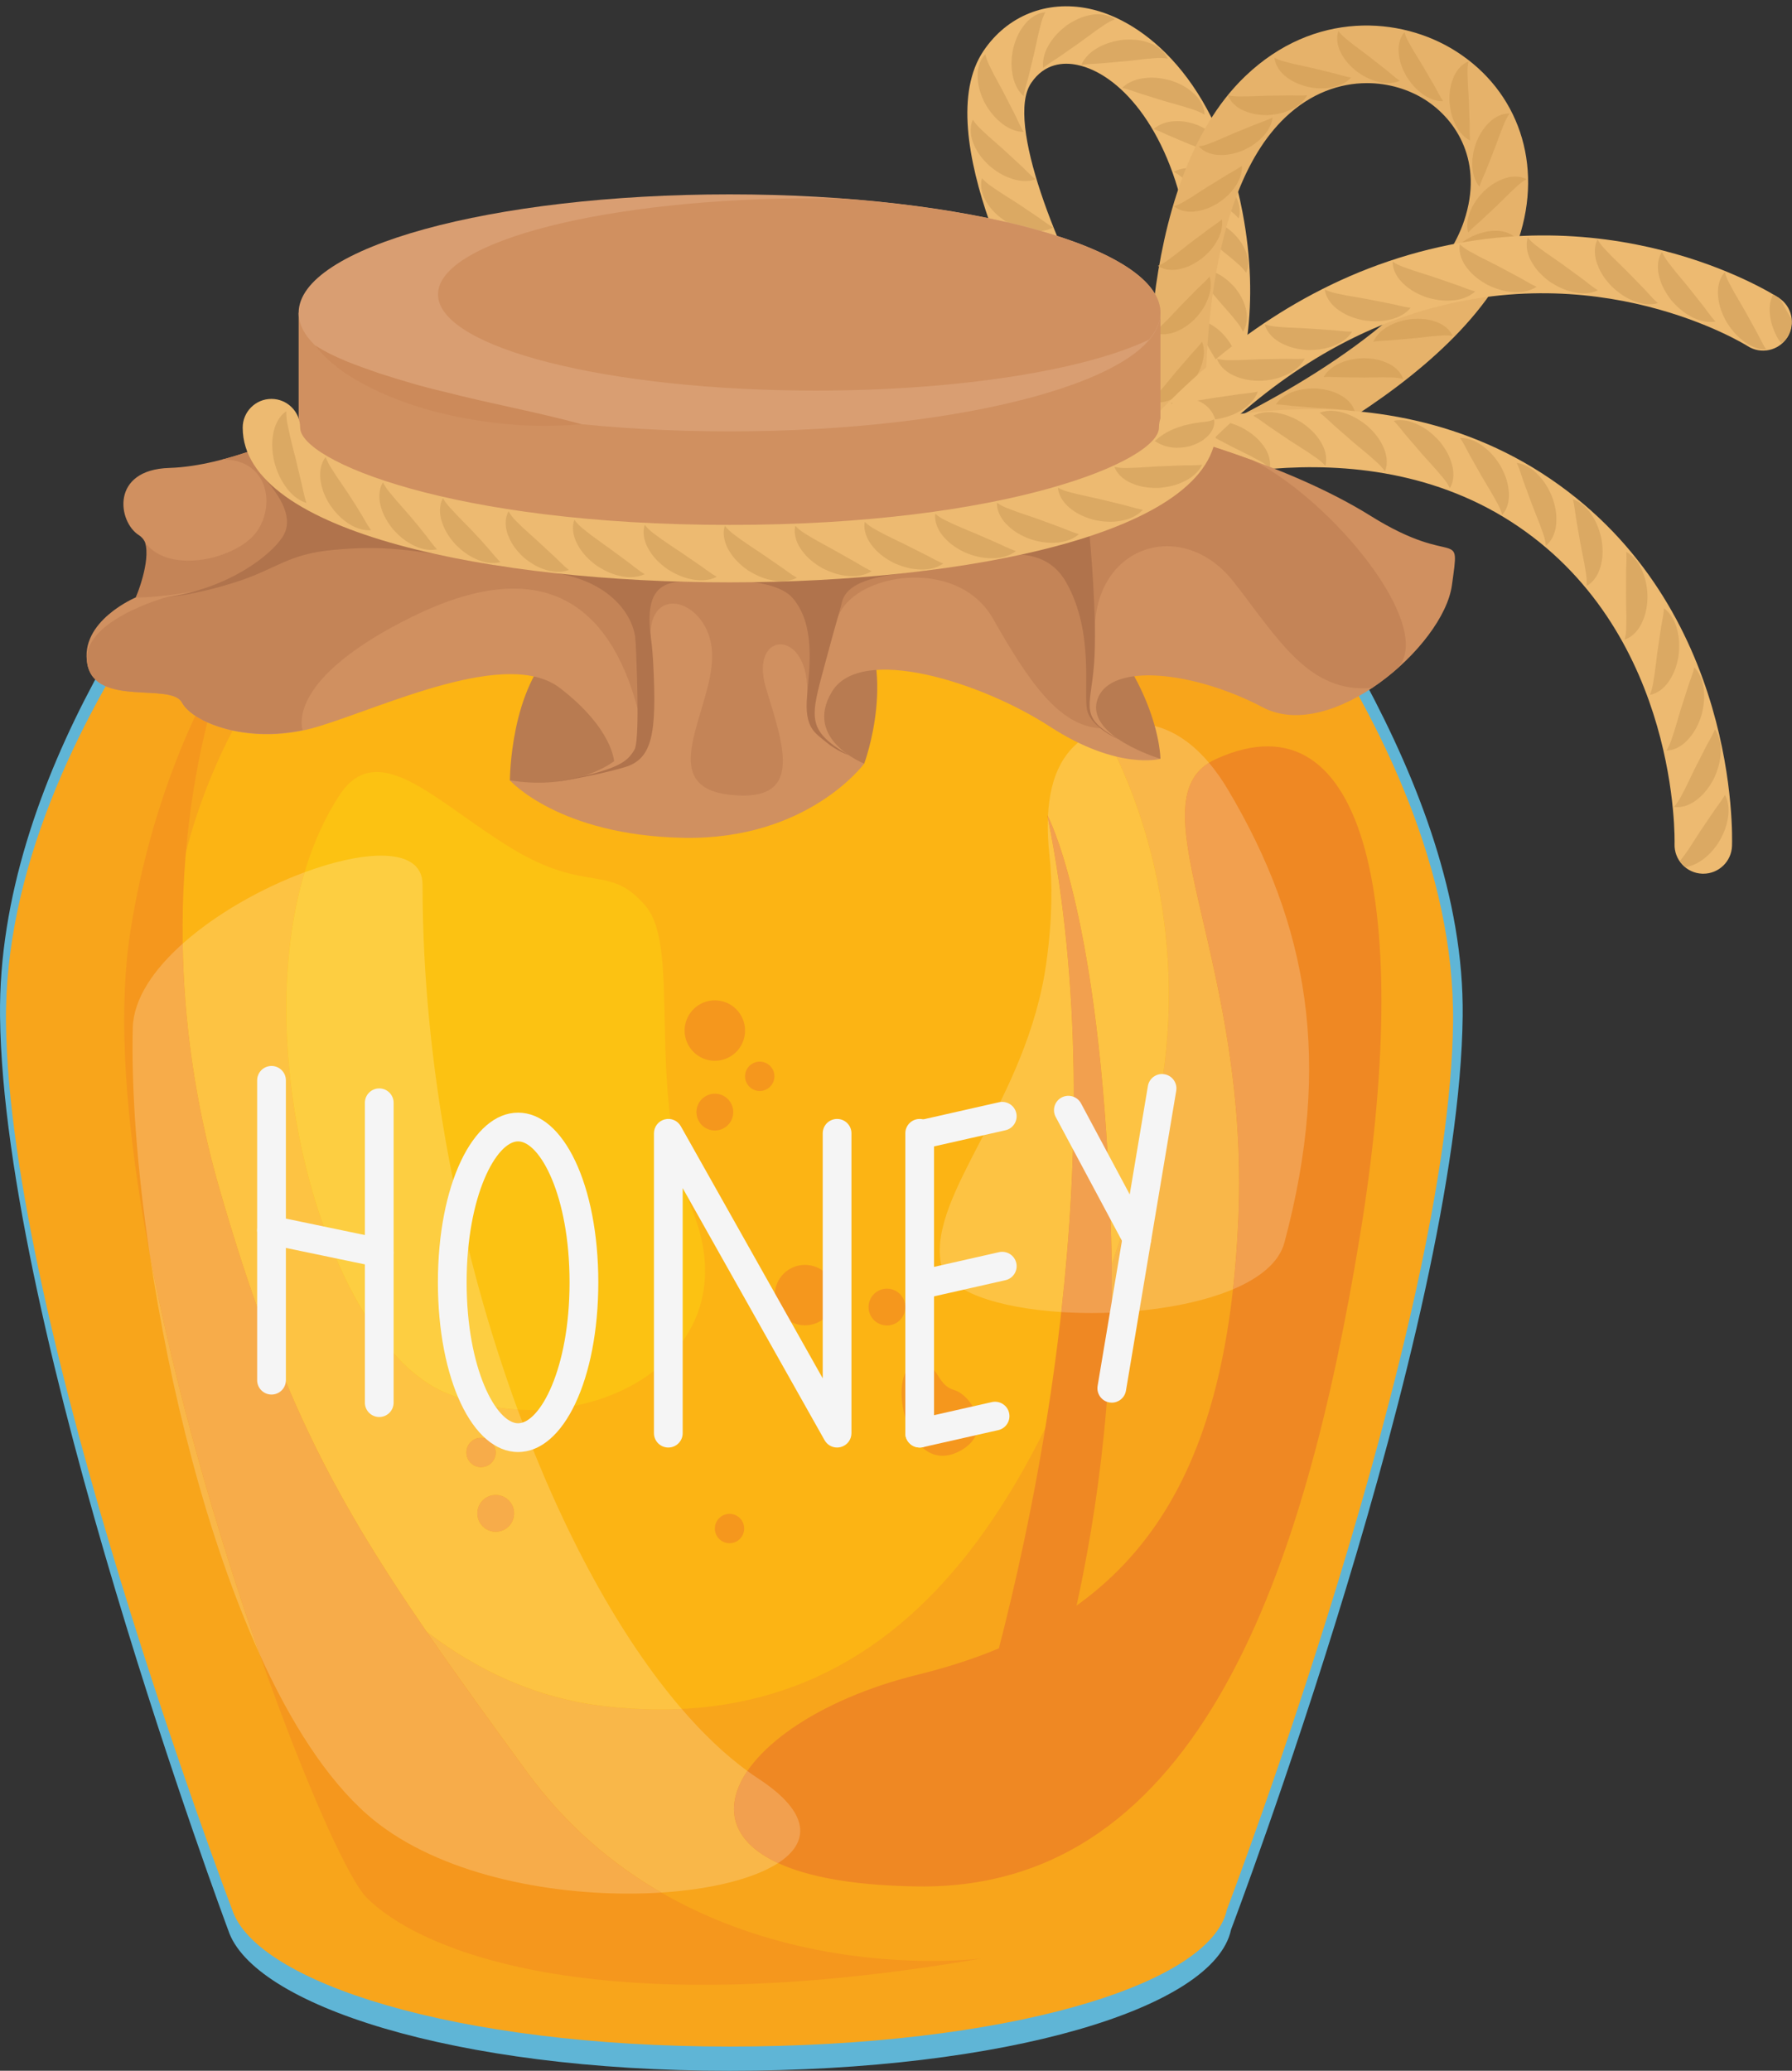 <?xml version="1.0" encoding="UTF-8"?><svg xmlns="http://www.w3.org/2000/svg" xmlns:xlink="http://www.w3.org/1999/xlink" height="495.0" preserveAspectRatio="xMidYMid meet" version="1.0" viewBox="0.0 -1.5 428.4 495.0" width="428.4" zoomAndPan="magnify"><rect x="0.0" y="-1.5" width="428.4" height="495.0" fill="#333333" stroke="none"/><defs><clipPath id="a"><path d="M 252 54 L 428.359 54 L 428.359 139 L 252 139 Z M 252 54"/></clipPath><clipPath id="b"><path d="M 423 68 L 428.359 68 L 428.359 81 L 423 81 Z M 423 68"/></clipPath><clipPath id="c"><path d="M 0 96 L 350 96 L 350 493.512 L 0 493.512 Z M 0 96"/></clipPath><clipPath id="d"><path d="M 263 171 L 297 171 L 297 313 L 263 313 Z M 263 171"/></clipPath><clipPath id="e"><path d="M 265.691 312.277 C 265.773 308.523 265.801 304.707 265.762 300.828 C 268.676 292.242 271.348 283.562 273.848 274.965 C 285.531 234.84 277.25 197.965 263.598 172.777 C 266.266 171.863 268.801 171.438 271.203 171.438 C 278.27 171.438 284.191 175.121 289.023 180.836 C 271.93 191.559 298.699 229.039 296.043 289.773 C 295.785 295.672 295.359 301.312 294.762 306.699 C 286.887 310.023 276.27 311.859 265.691 312.277"/></clipPath></defs><g><g><path d="M 280.715 117.426 L 271.418 107.312 L 276.066 112.367 L 271.383 107.348 C 272.168 106.602 290.551 88.711 283.555 51.832 C 279.129 28.508 267.293 16.031 257.527 14.016 C 254.301 13.348 249.742 13.559 246.508 18.344 C 240.242 27.605 253.164 59.254 263.871 77.727 L 251.988 84.617 C 246.832 75.727 221.777 30.387 235.129 10.648 C 240.805 2.254 250.211 -1.52 260.305 0.566 C 273.508 3.289 291.051 17.684 297.047 49.27 C 305.535 94.004 281.73 116.492 280.715 117.426" fill="#edba71"/></g><g><path d="M 287.961 25.922 C 286.211 24.836 284.59 24.531 283.035 23.988 L 278.285 22.637 L 273.484 21.145 C 271.84 20.684 270.27 19.961 268.27 19.504 C 269.777 18.008 271.914 17.309 273.867 17.148 C 275.867 16.922 277.836 17.195 279.738 17.695 C 281.613 18.301 283.457 19.148 285.016 20.516 C 286.574 21.781 287.949 23.781 287.961 25.922" fill="#dba963"/></g><g><path d="M 279.152 12.516 C 277.121 12.172 275.504 12.508 273.863 12.594 L 268.953 13.141 L 263.945 13.582 C 262.246 13.777 260.523 13.703 258.496 14.035 C 259.324 12.078 261.039 10.629 262.785 9.734 C 264.551 8.77 266.477 8.277 268.43 8.02 C 270.391 7.867 272.418 7.953 274.379 8.625 C 276.301 9.211 278.328 10.539 279.152 12.516" fill="#dba963"/></g><g><path d="M 266.535 3.125 C 264.602 3.844 263.367 4.938 261.988 5.832 L 258.004 8.75 L 253.883 11.629 C 252.508 12.645 250.973 13.438 249.383 14.738 C 249.125 12.629 249.887 10.516 250.961 8.871 C 252.008 7.152 253.43 5.77 254.996 4.57 C 256.621 3.461 258.422 2.527 260.457 2.133 C 262.414 1.68 264.836 1.824 266.535 3.125" fill="#dba963"/></g><g><path d="M 249.891 1.438 C 248.914 3.258 248.715 4.895 248.273 6.477 L 247.215 11.301 L 246.031 16.188 C 245.672 17.859 245.051 19.469 244.719 21.496 C 243.129 20.086 242.301 17.996 242.016 16.055 C 241.664 14.074 241.812 12.094 242.195 10.16 C 242.68 8.25 243.414 6.359 244.68 4.719 C 245.844 3.086 247.758 1.59 249.891 1.438" fill="#dba963"/></g><g><path d="M 235.559 11.469 C 236.004 13.48 236.922 14.852 237.617 16.344 L 239.965 20.688 L 242.254 25.164 C 243.07 26.664 243.648 28.293 244.719 30.043 C 242.594 30.012 240.605 28.969 239.125 27.684 C 237.566 26.41 236.387 24.812 235.414 23.098 C 234.535 21.336 233.859 19.422 233.746 17.352 C 233.562 15.352 234.035 12.973 235.559 11.469" fill="#dba963"/></g><g><path d="M 232.574 27.105 C 233.688 28.844 235.023 29.812 236.191 30.969 L 239.895 34.234 L 243.59 37.645 C 244.879 38.773 245.98 40.098 247.59 41.371 C 245.586 42.078 243.359 41.785 241.523 41.09 C 239.621 40.438 237.965 39.344 236.461 38.066 C 235.023 36.719 233.73 35.16 232.906 33.258 C 232.047 31.441 231.668 29.047 232.574 27.105" fill="#dba963"/></g><g><path d="M 234.758 41.102 C 236.125 42.645 237.594 43.395 238.926 44.359 L 243.09 47.012 L 247.266 49.809 C 248.715 50.723 250.012 51.863 251.797 52.875 C 249.926 53.879 247.68 53.934 245.758 53.531 C 243.777 53.18 241.973 52.355 240.285 51.332 C 238.664 50.219 237.141 48.879 236.035 47.125 C 234.902 45.465 234.156 43.156 234.758 41.102" fill="#dba963"/></g><g><path d="M 239.398 55.535 C 240.891 56.961 242.418 57.586 243.824 58.434 L 248.195 60.734 L 252.59 63.176 C 254.109 63.965 255.492 64.992 257.359 65.852 C 255.578 67.008 253.344 67.254 251.398 67.012 C 249.395 66.824 247.523 66.152 245.762 65.27 C 244.051 64.297 242.422 63.09 241.176 61.43 C 239.91 59.871 238.973 57.633 239.398 55.535" fill="#dba963"/></g><g><path d="M 292.645 36.742 C 291.203 35.594 289.789 35.199 288.465 34.582 L 284.371 32.98 L 280.25 31.246 C 278.828 30.699 277.512 29.91 275.773 29.344 C 277.305 28.016 279.305 27.496 281.074 27.473 C 282.895 27.387 284.621 27.773 286.27 28.379 C 287.875 29.074 289.426 30.004 290.656 31.406 C 291.898 32.715 292.891 34.707 292.645 36.742" fill="#dba963"/></g><g><path d="M 296.117 50.719 C 294.895 49.254 293.547 48.539 292.332 47.625 L 288.531 45.105 L 284.723 42.449 C 283.398 41.586 282.23 40.5 280.59 39.543 C 282.391 38.582 284.5 38.523 286.285 38.906 C 288.133 39.238 289.797 40.02 291.336 40.992 C 292.816 42.051 294.191 43.32 295.16 44.988 C 296.156 46.566 296.766 48.762 296.117 50.719" fill="#dba963"/></g><g><path d="M 297.906 63.715 C 296.832 62.137 295.559 61.297 294.441 60.266 L 290.902 57.391 L 287.367 54.371 C 286.141 53.383 285.078 52.188 283.543 51.074 C 285.426 50.297 287.531 50.445 289.273 50.996 C 291.078 51.512 292.656 52.449 294.094 53.566 C 295.465 54.766 296.711 56.164 297.512 57.918 C 298.348 59.586 298.738 61.828 297.906 63.715" fill="#dba963"/></g><g><path d="M 297.152 77.781 C 296.359 76.043 295.25 74.996 294.324 73.793 L 291.324 70.355 L 288.355 66.781 C 287.312 65.598 286.473 64.242 285.148 62.883 C 287.137 62.434 289.188 62.941 290.809 63.781 C 292.496 64.594 293.895 65.785 295.121 67.137 C 296.27 68.547 297.258 70.137 297.75 72.004 C 298.289 73.785 298.293 76.066 297.152 77.781" fill="#dba963"/></g><g><path d="M 294.457 91.652 C 293.973 89.805 293.055 88.586 292.344 87.242 L 289.973 83.348 L 287.648 79.324 C 286.82 77.977 286.223 76.5 285.148 74.938 C 287.184 74.832 289.117 75.676 290.574 76.781 C 292.105 77.863 293.277 79.281 294.258 80.816 C 295.148 82.398 295.855 84.137 296.023 86.059 C 296.254 87.906 295.871 90.152 294.457 91.652" fill="#dba963"/></g><g><path d="M 288.102 104.941 C 288.086 103.031 287.492 101.625 287.137 100.148 L 285.793 95.789 L 284.531 91.32 C 284.059 89.812 283.844 88.23 283.184 86.453 C 285.18 86.852 286.852 88.145 287.988 89.57 C 289.207 91 289.996 92.66 290.57 94.391 C 291.047 96.145 291.301 98 290.992 99.902 C 290.762 101.754 289.84 103.836 288.102 104.941" fill="#dba963"/></g><g><path d="M 326.789 18.371 C 320.328 18.371 313.359 20.734 307.203 26.617 C 287.562 45.375 287.867 89.586 288.359 101.816 C 308.105 92.73 342.797 72.934 350.027 51.242 C 354.688 37.258 348.242 27.137 340.656 22.324 C 336.809 19.883 331.961 18.371 326.789 18.371 M 285.711 117.91 L 280.836 105.602 L 274.832 106.074 C 274.633 103.512 270.203 42.961 297.719 16.688 C 314.164 0.973 334.828 2.371 348.012 10.723 C 363.059 20.262 368.965 37.871 363.059 55.59 C 351.023 91.688 288.371 116.859 285.711 117.91" fill="#e6b26a"/></g><g><path d="M 274.84 94.336 C 276.383 93.262 277.227 92.016 278.242 90.91 L 281.105 87.43 L 284.098 83.953 C 285.086 82.746 286.258 81.695 287.371 80.188 C 288.062 81.977 287.855 84.008 287.273 85.695 C 286.73 87.445 285.781 88.992 284.668 90.402 C 283.484 91.754 282.105 92.984 280.398 93.805 C 278.777 94.652 276.617 95.086 274.84 94.336" fill="#d9a55d"/></g><g><path d="M 275.707 77.867 C 277.32 76.898 278.246 75.715 279.34 74.684 L 282.43 71.406 L 285.652 68.141 C 286.719 67 287.961 66.031 289.172 64.605 C 289.738 66.438 289.398 68.449 288.703 70.094 C 288.043 71.805 286.992 73.277 285.781 74.613 C 284.508 75.879 283.051 77.016 281.293 77.715 C 279.621 78.449 277.434 78.738 275.707 77.867" fill="#d9a55d"/></g><g><path d="M 276.824 62.055 C 278.562 61.34 279.656 60.301 280.887 59.441 L 284.43 56.66 L 288.102 53.906 C 289.32 52.934 290.691 52.16 292.105 50.93 C 292.395 52.824 291.758 54.766 290.824 56.289 C 289.922 57.879 288.664 59.184 287.273 60.324 C 285.824 61.391 284.215 62.301 282.375 62.73 C 280.609 63.211 278.402 63.172 276.824 62.055" fill="#d9a55d"/></g><g><path d="M 280.641 47.801 C 282.438 47.246 283.621 46.316 284.93 45.574 L 288.715 43.133 L 292.621 40.73 C 293.93 39.879 295.367 39.234 296.887 38.137 C 296.996 40.055 296.184 41.926 295.117 43.355 C 294.066 44.855 292.695 46.039 291.203 47.047 C 289.664 47.973 287.977 48.727 286.102 48.984 C 284.301 49.301 282.109 49.055 280.641 47.801" fill="#d9a55d"/></g><g><path d="M 286.602 33.488 C 288.465 33.234 289.785 32.512 291.191 31.992 L 295.324 30.199 L 299.574 28.469 C 301.004 27.844 302.527 27.441 304.203 26.609 C 304.004 28.516 302.895 30.23 301.605 31.469 C 300.324 32.777 298.777 33.723 297.145 34.469 C 295.473 35.133 293.684 35.602 291.797 35.551 C 289.965 35.566 287.844 34.969 286.602 33.488" fill="#d9a55d"/></g><g><path d="M 293.566 21.262 C 295.398 21.703 296.891 21.512 298.391 21.543 L 302.891 21.383 L 307.48 21.32 C 309.039 21.258 310.602 21.441 312.469 21.273 C 311.586 22.98 309.93 24.172 308.277 24.852 C 306.605 25.605 304.82 25.918 303.027 26.02 C 301.23 26.023 299.395 25.809 297.652 25.074 C 295.941 24.422 294.188 23.094 293.566 21.262" fill="#d9a55d"/></g><g><path d="M 304.691 12.305 C 306.352 13.191 307.844 13.379 309.289 13.785 L 313.688 14.754 L 318.148 15.84 C 319.672 16.168 321.141 16.734 322.988 17.043 C 321.707 18.473 319.805 19.211 318.035 19.461 C 316.23 19.77 314.426 19.629 312.66 19.277 C 310.922 18.832 309.195 18.164 307.691 17.02 C 306.199 15.961 304.832 14.23 304.691 12.305" fill="#d9a55d"/></g><g><path d="M 319.965 5.926 C 321.105 7.418 322.387 8.207 323.535 9.176 L 327.137 11.879 L 330.742 14.715 C 331.996 15.648 333.098 16.773 334.652 17.816 C 332.895 18.586 330.855 18.473 329.145 17.965 C 327.371 17.5 325.785 16.621 324.328 15.57 C 322.926 14.445 321.633 13.121 320.742 11.457 C 319.82 9.875 319.293 7.734 319.965 5.926" fill="#d9a55d"/></g><g><path d="M 335.758 6.219 C 336.266 8.027 337.168 9.234 337.875 10.559 L 340.223 14.402 L 342.527 18.367 C 343.348 19.695 343.953 21.148 345.012 22.695 C 343.094 22.762 341.242 21.898 339.84 20.797 C 338.363 19.711 337.219 18.309 336.25 16.793 C 335.363 15.23 334.648 13.523 334.438 11.645 C 334.164 9.836 334.465 7.652 335.758 6.219" fill="#d9a55d"/></g><g><path d="M 351.07 13.188 C 350.664 15.023 350.891 16.512 350.887 18.016 L 351.145 22.512 L 351.301 27.098 C 351.395 28.652 351.242 30.223 351.449 32.086 C 349.727 31.234 348.5 29.602 347.785 27.969 C 346.996 26.312 346.648 24.535 346.512 22.742 C 346.465 20.945 346.645 19.105 347.344 17.348 C 347.961 15.629 349.254 13.844 351.07 13.188" fill="#d9a55d"/></g><g><path d="M 360.891 25.656 C 359.785 27.18 359.395 28.633 358.797 30.012 L 357.23 34.234 L 355.547 38.5 C 355.008 39.969 354.246 41.344 353.688 43.133 C 352.449 41.668 351.977 39.68 351.973 37.895 C 351.914 36.062 352.301 34.297 352.891 32.598 C 353.57 30.934 354.469 29.312 355.809 27.984 C 357.062 26.652 358.961 25.531 360.891 25.656" fill="#d9a55d"/></g><g><path d="M 364.93 41.34 C 363.281 42.242 362.312 43.395 361.184 44.387 L 357.969 47.543 L 354.629 50.684 C 353.52 51.785 352.242 52.707 350.977 54.086 C 350.48 52.234 350.898 50.234 351.652 48.617 C 352.379 46.938 353.48 45.5 354.738 44.215 C 356.062 42.996 357.562 41.914 359.344 41.281 C 361.043 40.609 363.238 40.402 364.93 41.34" fill="#d9a55d"/></g><g><path d="M 362.512 55.527 C 360.66 55.855 359.371 56.637 357.984 57.215 L 353.93 59.176 L 349.758 61.082 C 348.355 61.77 346.852 62.23 345.211 63.137 C 345.332 61.223 346.367 59.465 347.602 58.172 C 348.828 56.809 350.336 55.805 351.938 54.988 C 353.578 54.258 355.348 53.715 357.234 53.684 C 359.062 53.59 361.207 54.102 362.512 55.527" fill="#d9a55d"/></g><g><path d="M 356.457 67.941 C 354.582 67.793 353.141 68.219 351.652 68.426 L 347.23 69.301 L 342.711 70.09 C 341.184 70.398 339.609 70.465 337.793 70.926 C 338.398 69.102 339.844 67.664 341.363 66.727 C 342.895 65.719 344.605 65.129 346.363 64.742 C 348.137 64.449 349.984 64.371 351.82 64.82 C 353.609 65.195 355.559 66.23 356.457 67.941" fill="#d9a55d"/></g><g><path d="M 347.273 78.801 C 345.406 78.492 343.922 78.797 342.414 78.875 L 337.91 79.371 L 333.316 79.773 C 331.758 79.949 330.176 79.887 328.316 80.188 C 329.074 78.422 330.648 77.113 332.254 76.309 C 333.871 75.434 335.641 74.988 337.434 74.758 C 339.234 74.617 341.094 74.695 342.895 75.297 C 344.656 75.82 346.516 77.02 347.273 78.801" fill="#d9a55d"/></g><g><path d="M 335.438 89.094 C 333.609 88.602 332.105 88.762 330.598 88.695 L 326.066 88.746 L 321.457 88.699 C 319.887 88.727 318.316 88.508 316.438 88.629 C 317.367 86.945 319.062 85.793 320.734 85.148 C 322.434 84.438 324.234 84.168 326.039 84.109 C 327.848 84.145 329.691 84.402 331.422 85.18 C 333.125 85.871 334.859 87.246 335.438 89.094" fill="#d9a55d"/></g><g><path d="M 323.922 97.02 C 322.137 96.402 320.621 96.449 319.125 96.273 L 314.602 96 L 310.004 95.617 C 308.438 95.531 306.891 95.199 305.008 95.184 C 306.055 93.57 307.824 92.547 309.543 92.023 C 311.285 91.438 313.102 91.297 314.91 91.371 C 316.707 91.539 318.527 91.93 320.199 92.828 C 321.848 93.641 323.48 95.137 323.922 97.02" fill="#d9a55d"/></g><g><path d="M 309.77 105.719 C 308.07 104.891 306.562 104.758 305.094 104.402 L 300.641 103.59 L 296.117 102.664 C 294.574 102.391 293.074 101.871 291.211 101.633 C 292.441 100.16 294.324 99.352 296.09 99.039 C 297.895 98.664 299.711 98.742 301.496 99.031 C 303.262 99.414 305.023 100.02 306.574 101.113 C 308.113 102.117 309.555 103.797 309.77 105.719" fill="#d9a55d"/></g><g><path d="M 297.5 112.367 C 295.801 111.539 294.289 111.406 292.824 111.055 L 288.367 110.242 L 283.848 109.312 C 282.301 109.039 280.805 108.523 278.938 108.281 C 280.168 106.809 282.051 106.004 283.816 105.691 C 285.621 105.316 287.441 105.395 289.227 105.684 C 290.992 106.062 292.75 106.672 294.305 107.762 C 295.844 108.77 297.285 110.445 297.5 112.367" fill="#d9a55d"/></g><g><path d="M 337.836 20.805 L 337.715 20.738 L 337.762 20.754 L 337.836 20.805" fill="#f7ecde"/></g><g><path d="M 407.195 207.355 L 406.941 207.352 C 403.16 207.215 400.199 204.031 400.324 200.246 C 400.344 199.754 401.559 150.664 362.973 124.359 C 324.215 97.945 274.758 116.512 274.262 116.699 C 270.734 118.051 266.746 116.305 265.383 112.77 C 264.016 109.234 265.766 105.266 269.297 103.895 C 271.586 103.004 325.887 82.457 370.711 113.016 C 415.68 143.668 414.141 198.438 414.055 200.754 C 413.914 204.453 410.867 207.355 407.195 207.355" fill="#edba71"/></g><g><path d="M 289.988 112.152 C 288.27 110.973 286.645 110.586 285.098 109.965 L 280.363 108.359 L 275.578 106.621 C 273.934 106.074 272.383 105.27 270.383 104.707 C 271.969 103.289 274.156 102.703 276.137 102.641 C 278.164 102.52 280.141 102.895 282.043 103.496 C 283.91 104.195 285.734 105.141 287.25 106.59 C 288.77 107.938 290.07 110.008 289.988 112.152" fill="#dba963"/></g><g><path d="M 303.551 110.355 C 302.004 108.953 300.445 108.352 299 107.523 L 294.523 105.293 L 290.02 102.922 C 288.469 102.156 287.039 101.148 285.133 100.32 C 286.898 99.129 289.145 98.848 291.113 99.055 C 293.141 99.207 295.047 99.848 296.852 100.703 C 298.605 101.648 300.285 102.832 301.594 104.473 C 302.91 106.012 303.922 108.242 303.551 110.355" fill="#dba963"/></g><g><path d="M 316.836 109.855 C 315.449 108.293 313.969 107.523 312.617 106.547 L 308.414 103.848 L 304.191 101 C 302.73 100.07 301.422 98.914 299.613 97.883 C 301.496 96.891 303.762 96.852 305.699 97.273 C 307.695 97.645 309.523 98.488 311.223 99.531 C 312.863 100.664 314.402 102.023 315.527 103.793 C 316.672 105.469 317.434 107.793 316.836 109.855" fill="#dba963"/></g><g><path d="M 331.082 111.18 C 329.902 109.457 328.523 108.512 327.309 107.371 L 323.473 104.168 L 319.637 100.82 C 318.301 99.719 317.145 98.406 315.48 97.16 C 317.473 96.406 319.727 96.652 321.598 97.309 C 323.531 97.926 325.238 98.992 326.797 100.238 C 328.285 101.562 329.645 103.105 330.535 105.004 C 331.465 106.809 331.93 109.211 331.082 111.18" fill="#dba963"/></g><g><path d="M 346.609 115.188 C 345.688 113.312 344.461 112.18 343.418 110.883 L 340.074 107.164 L 336.754 103.305 C 335.59 102.023 334.633 100.562 333.164 99.09 C 335.242 98.629 337.438 99.191 339.191 100.109 C 341.023 100.992 342.559 102.289 343.926 103.746 C 345.211 105.27 346.336 106.988 346.949 108.992 C 347.609 110.91 347.73 113.355 346.609 115.188" fill="#dba963"/></g><g><path d="M 359.109 121.582 C 358.57 119.566 357.586 118.219 356.816 116.738 L 354.262 112.441 L 351.758 108.012 C 350.863 106.527 350.211 104.906 349.055 103.18 C 351.184 103.133 353.227 104.109 354.77 105.352 C 356.395 106.574 357.648 108.145 358.703 109.84 C 359.668 111.586 360.438 113.488 360.648 115.574 C 360.926 117.586 360.566 120.008 359.109 121.582" fill="#dba963"/></g><g><path d="M 369.57 128.926 C 369.359 126.852 368.605 125.359 368.086 123.777 L 366.254 119.125 L 364.492 114.348 C 363.852 112.738 363.465 111.035 362.602 109.145 C 364.711 109.438 366.57 110.734 367.895 112.207 C 369.301 113.68 370.285 115.43 371.055 117.27 C 371.727 119.148 372.18 121.152 372.055 123.242 C 372.004 125.273 371.262 127.605 369.57 128.926" fill="#dba963"/></g><g><path d="M 379.289 138.559 C 379.457 136.477 378.984 134.875 378.758 133.227 L 377.797 128.316 L 376.93 123.301 C 376.59 121.602 376.52 119.855 376.012 117.844 C 378.031 118.512 379.629 120.121 380.664 121.812 C 381.777 123.512 382.434 125.41 382.855 127.363 C 383.176 129.328 383.262 131.383 382.758 133.414 C 382.34 135.402 381.188 137.562 379.289 138.559" fill="#dba963"/></g><g><path d="M 388.398 151.387 C 388.93 149.363 388.742 147.703 388.805 146.039 L 388.715 141.043 L 388.734 135.949 C 388.695 134.219 388.93 132.488 388.781 130.414 C 390.652 131.43 391.945 133.289 392.672 135.133 C 393.473 137.004 393.785 138.988 393.863 140.98 C 393.836 142.977 393.562 145.012 392.711 146.93 C 391.953 148.812 390.441 150.734 388.398 151.387" fill="#dba963"/></g><g><path d="M 394.414 164.598 C 395.23 162.676 395.281 161.008 395.586 159.367 L 396.211 154.41 L 396.961 149.371 C 397.168 147.652 397.648 145.973 397.801 143.898 C 399.508 145.172 400.52 147.199 400.973 149.129 C 401.496 151.09 401.523 153.102 401.312 155.086 C 401 157.055 400.438 159.031 399.32 160.805 C 398.305 162.562 396.531 164.25 394.414 164.598" fill="#dba963"/></g><g><path d="M 398.371 177.91 C 399.484 176.145 399.805 174.508 400.367 172.938 L 401.785 168.145 L 403.336 163.293 C 403.816 161.633 404.562 160.051 405.047 158.027 C 406.527 159.559 407.195 161.723 407.336 163.699 C 407.539 165.723 407.238 167.711 406.711 169.637 C 406.086 171.527 405.211 173.387 403.824 174.957 C 402.535 176.527 400.516 177.906 398.371 177.91" fill="#dba963"/></g><g><path d="M 400.184 191.387 C 401.562 189.82 402.148 188.258 402.957 186.801 L 405.133 182.301 L 407.445 177.766 C 408.191 176.203 409.184 174.762 409.984 172.844 C 411.199 174.594 411.512 176.84 411.324 178.812 C 411.199 180.84 410.582 182.754 409.75 184.566 C 408.828 186.336 407.664 188.027 406.039 189.352 C 404.516 190.691 402.301 191.727 400.184 191.387" fill="#dba963"/></g><g><path d="M 409.262 193.07 L 406.406 197.289 L 403.699 201.488 C 403.043 202.391 402.395 203.348 401.625 204.301 C 402.016 204.867 402.465 205.348 403.004 205.777 C 404.254 205.566 405.465 205.07 406.449 204.398 C 408.223 203.281 409.582 201.746 410.715 200.105 C 411.762 198.406 412.609 196.582 412.98 194.586 C 413.406 192.648 413.371 190.383 412.383 188.5 C 411.348 190.301 410.191 191.609 409.262 193.07" fill="#dba963"/></g><g clip-path="url(#a)"><path d="M 259.109 138.82 C 258.012 138.82 256.891 138.555 255.855 137.996 C 252.52 136.191 251.273 132.027 253.074 128.691 C 254.188 126.637 280.836 78.188 332.027 60.926 C 383.805 43.48 423.555 68.598 425.227 69.68 C 428.41 71.738 429.32 75.988 427.262 79.176 C 425.207 82.355 420.965 83.277 417.777 81.223 C 417.211 80.863 381.57 58.711 336.414 73.941 C 290.293 89.492 265.406 134.762 265.16 135.215 C 263.922 137.516 261.555 138.82 259.109 138.82" fill="#edba71"/></g><g><path d="M 279.902 94.828 C 281.977 95.051 283.594 94.621 285.246 94.441 L 290.18 93.613 L 295.215 92.883 C 296.922 92.59 298.672 92.562 300.699 92.113 C 299.973 94.113 298.32 95.664 296.605 96.656 C 294.875 97.723 292.957 98.324 290.996 98.695 C 289.02 98.965 286.969 98.992 284.945 98.434 C 282.973 97.965 280.848 96.754 279.902 94.828" fill="#dba963"/></g><g><path d="M 290.938 84.277 C 292.969 84.766 294.625 84.547 296.289 84.574 L 301.285 84.383 L 306.375 84.301 C 308.105 84.227 309.844 84.426 311.914 84.234 C 310.938 86.129 309.102 87.457 307.273 88.219 C 305.422 89.059 303.441 89.41 301.449 89.527 C 299.457 89.539 297.414 89.309 295.48 88.496 C 293.586 87.777 291.629 86.305 290.938 84.277" fill="#dba963"/></g><g><path d="M 302.352 76.031 C 304.328 76.691 305.996 76.613 307.656 76.785 L 312.648 77.02 L 317.727 77.371 C 319.461 77.445 321.172 77.789 323.25 77.777 C 322.117 79.582 320.176 80.746 318.289 81.352 C 316.371 82.031 314.367 82.215 312.375 82.16 C 310.387 82.004 308.375 81.598 306.516 80.625 C 304.688 79.746 302.863 78.113 302.352 76.031" fill="#dba963"/></g><g><path d="M 316.715 67.715 C 318.598 68.617 320.262 68.75 321.883 69.129 L 326.809 69.988 L 331.801 70.977 C 333.512 71.266 335.164 71.824 337.23 72.074 C 335.879 73.723 333.805 74.633 331.855 74.996 C 329.871 75.43 327.859 75.359 325.887 75.055 C 323.938 74.648 321.988 73.992 320.27 72.797 C 318.562 71.691 316.961 69.844 316.715 67.715" fill="#dba963"/></g><g><path d="M 332.934 61.051 C 334.676 62.203 336.309 62.559 337.863 63.156 L 342.625 64.68 L 347.438 66.336 C 349.094 66.855 350.656 67.637 352.664 68.16 C 351.105 69.609 348.926 70.23 346.945 70.324 C 344.922 70.484 342.938 70.141 341.023 69.57 C 339.148 68.902 337.309 67.988 335.77 66.57 C 334.227 65.246 332.891 63.195 332.934 61.051" fill="#dba963"/></g><g><path d="M 348.988 56.914 C 350.527 58.324 352.082 58.938 353.523 59.773 L 357.984 62.027 L 362.477 64.426 C 364.023 65.199 365.445 66.215 367.348 67.055 C 365.578 68.234 363.328 68.508 361.359 68.285 C 359.332 68.121 357.434 67.473 355.633 66.605 C 353.883 65.648 352.211 64.457 350.914 62.809 C 349.602 61.262 348.609 59.027 348.988 56.914" fill="#dba963"/></g><g><path d="M 365.234 55.297 C 366.562 56.906 368.016 57.727 369.324 58.758 L 373.43 61.609 L 377.543 64.613 C 378.969 65.594 380.234 66.797 382 67.895 C 380.082 68.816 377.816 68.773 375.898 68.277 C 373.914 67.836 372.121 66.926 370.461 65.816 C 368.863 64.629 367.375 63.211 366.32 61.398 C 365.234 59.684 364.562 57.332 365.234 55.297" fill="#dba963"/></g><g><path d="M 381.918 55.734 C 382.957 57.547 384.254 58.602 385.371 59.836 L 388.941 63.336 L 392.492 66.98 C 393.734 68.191 394.781 69.59 396.34 70.965 C 394.293 71.555 392.07 71.129 390.258 70.32 C 388.379 69.555 386.762 68.355 385.312 66.984 C 383.934 65.543 382.703 63.898 381.965 61.938 C 381.188 60.062 380.914 57.633 381.918 55.734" fill="#dba963"/></g><g><path d="M 397.316 58.73 C 398.164 60.637 399.344 61.816 400.332 63.16 L 403.523 67.012 L 406.684 71.004 C 407.793 72.328 408.691 73.828 410.098 75.359 C 408.004 75.734 405.832 75.086 404.113 74.098 C 402.324 73.137 400.84 71.777 399.535 70.266 C 398.316 68.691 397.262 66.93 396.727 64.902 C 396.145 62.957 396.125 60.512 397.316 58.73" fill="#dba963"/></g><g><path d="M 412.355 63.551 C 412.879 65.57 413.848 66.93 414.602 68.414 L 417.117 72.734 L 419.578 77.191 C 420.457 78.684 421.098 80.312 422.234 82.051 C 420.105 82.078 418.07 81.078 416.539 79.824 C 414.93 78.582 413.688 77 412.648 75.297 C 411.703 73.539 410.949 71.629 410.762 69.543 C 410.504 67.527 410.887 65.113 412.355 63.551" fill="#dba963"/></g><g clip-path="url(#b)"><path d="M 425.684 70.129 C 425.512 69.992 425.41 69.801 425.227 69.68 C 425.082 69.586 424.566 69.27 423.887 68.871 C 423.121 70.328 422.926 72.109 423.121 73.664 C 423.312 75.75 424.066 77.66 425.012 79.414 C 425.266 79.836 425.578 80.215 425.859 80.613 C 426.367 80.184 426.883 79.762 427.262 79.176 C 428.156 77.793 428.391 76.219 428.223 74.703 L 426.965 72.535 C 426.562 71.742 426.109 70.969 425.684 70.129" fill="#dba963"/></g><g clip-path="url(#c)"><path d="M 349.672 241.414 C 350 213.09 339.012 185.223 326.328 161.484 C 304.219 120.105 259.926 95.465 213.027 96.852 L 174.402 97.992 L 135.773 96.852 C 88.879 95.465 44.586 120.105 22.473 161.484 C 9.793 185.223 -0.32 213.129 0.008 241.457 C 0.875 316.164 54.535 459.836 54.535 459.836 C 60.305 477.664 108.203 493.512 174.406 493.512 C 240.609 493.512 290.242 478.551 294.281 459.836 L 294.277 459.816 C 294.438 459.387 348.809 316.008 349.672 241.414" fill="#5fb5d6"/></g><g><path d="M 347.371 242.988 C 348.23 170.449 277.051 100.723 277.051 100.723 L 174.402 103.695 L 71.754 100.723 C 71.754 100.723 0.574 170.449 1.43 242.988 C 2.289 315.523 55.512 455.023 55.512 455.023 C 61.234 472.336 108.742 487.719 174.406 487.719 C 240.07 487.719 289.297 473.195 293.301 455.023 L 293.297 455.004 C 293.457 454.586 346.516 315.418 347.371 242.988" fill="#f8a51b"/></g><g><path d="M 290.797 179.891 C 270.191 189.191 298.785 227.105 296.043 289.773 C 293.301 352.438 271.84 385.918 219.492 398.797 C 170.645 410.809 151.688 448.586 219.492 449.441 C 287.293 450.301 312.188 372.496 325.062 294.223 C 337.941 215.945 326.922 163.582 290.797 179.891" fill="#ef8823"/></g><g><path d="M 47.219 192.852 C 21.543 268.512 64.32 396.863 144.191 406.309 C 224.059 415.746 254.105 342.781 273.848 274.965 C 293.594 207.148 256.309 148.609 232.457 140.105 C 208.605 131.602 84.992 81.551 47.219 192.852" fill="#fcb414"/></g><g><path d="M 250.363 193.336 C 272.617 302.648 229.039 425.691 229.039 425.691 L 244.477 425.691 C 244.477 425.691 267.824 371.324 265.633 294.062 C 263.445 216.805 250.363 193.336 250.363 193.336" fill="#ef8823"/></g><g><path d="M 219.492 324.395 C 211.469 324.641 216.145 351.797 229.039 345.57 C 237.934 341.277 232.473 332.051 228.059 330.762 C 223.648 329.477 224.625 324.242 219.492 324.395" fill="#f5971d"/></g><g><path d="M 177.91 363.887 C 177.91 365.82 176.34 367.395 174.402 367.395 C 172.465 367.395 170.895 365.82 170.895 363.887 C 170.895 361.945 172.465 360.379 174.402 360.379 C 176.34 360.379 177.91 361.945 177.91 363.887" fill="#f5971d"/></g><g><path d="M 118.508 345.703 C 118.508 347.645 116.938 349.215 115 349.215 C 113.062 349.215 111.492 347.645 111.492 345.703 C 111.492 343.77 113.062 342.195 115 342.195 C 116.938 342.195 118.508 343.77 118.508 345.703" fill="#f5971d"/></g><g><path d="M 185.133 255.789 C 185.133 257.727 183.562 259.297 181.625 259.297 C 179.688 259.297 178.117 257.727 178.117 255.789 C 178.117 253.852 179.688 252.281 181.625 252.281 C 183.562 252.281 185.133 253.852 185.133 255.789" fill="#f5971d"/></g><g><path d="M 199.66 308.086 C 199.66 312.074 196.426 315.312 192.438 315.312 C 188.445 315.312 185.215 312.074 185.215 308.086 C 185.215 304.098 188.445 300.863 192.438 300.863 C 196.426 300.863 199.66 304.098 199.66 308.086" fill="#f5971d"/></g><g><path d="M 178.117 244.852 C 178.117 248.84 174.883 252.074 170.895 252.074 C 166.902 252.074 163.668 248.84 163.668 244.852 C 163.668 240.859 166.902 237.625 170.895 237.625 C 174.883 237.625 178.117 240.859 178.117 244.852" fill="#f5971d"/></g><g><path d="M 216.434 310.945 C 216.434 313.379 214.465 315.348 212.035 315.348 C 209.605 315.348 207.637 313.379 207.637 310.945 C 207.637 308.52 209.605 306.547 212.035 306.547 C 214.465 306.547 216.434 308.52 216.434 310.945" fill="#f5971d"/></g><g><path d="M 175.293 264.34 C 175.293 266.77 173.324 268.738 170.895 268.738 C 168.465 268.738 166.492 266.77 166.492 264.34 C 166.492 261.91 168.465 259.941 170.895 259.941 C 173.324 259.941 175.293 261.91 175.293 264.34" fill="#f5971d"/></g><g><path d="M 122.906 360.262 C 122.906 362.688 120.938 364.66 118.508 364.66 C 116.078 364.66 114.109 362.688 114.109 360.262 C 114.109 357.828 116.078 355.859 118.508 355.859 C 120.938 355.859 122.906 357.828 122.906 360.262" fill="#f5971d"/></g><g clip-path="url(#d)"><g clip-path="url(#e)"><path d="M 263.598 312.277 L 298.699 312.277 L 298.699 171.438 L 263.598 171.438 Z M 263.598 312.277" fill="#f9b749"/></g></g><g><path d="M 294.762 306.699 C 295.359 301.312 295.785 295.672 296.043 289.773 C 298.699 229.039 271.93 191.559 289.023 180.836 C 290.664 182.773 292.18 184.945 293.57 187.285 C 312.738 219.527 318.617 252.23 307.059 295.527 C 305.789 300.273 301.188 303.984 294.762 306.699" fill="#f2a04f"/></g><g><path d="M 253.711 312.141 C 238.707 311.18 226.113 307.191 224.926 300.445 C 221.973 283.676 245.59 261.594 250.156 228.52 C 251.617 217.934 251.59 209.477 250.879 202.875 C 250.559 199.945 250.402 196.961 250.512 194.062 C 258.5 233.84 257.812 275.391 253.711 312.141 M 265.762 300.828 C 265.742 298.594 265.699 296.336 265.633 294.062 C 263.59 221.898 252.039 196.664 250.527 193.648 C 250.949 184.453 254.098 176.125 263.391 172.852 C 263.457 172.828 263.527 172.805 263.598 172.777 C 277.25 197.965 285.531 234.84 273.848 274.965 C 271.348 283.562 268.676 292.242 265.762 300.828" fill="#fdc343"/></g><g><path d="M 260.973 312.371 C 258.516 312.371 256.082 312.293 253.711 312.141 C 257.812 275.391 258.5 233.84 250.512 194.062 C 250.516 193.922 250.52 193.789 250.527 193.648 C 252.039 196.664 263.59 221.898 265.633 294.062 C 265.699 296.336 265.742 298.594 265.762 300.828 C 265.801 304.707 265.773 308.523 265.691 312.277 C 264.113 312.34 262.539 312.371 260.973 312.371" fill="#f2a04f"/></g><g><path d="M 206.602 181.035 C 206.602 181.035 215.109 158.184 204.023 143.836 C 192.938 129.488 191.148 166.727 193.148 175.887 C 195.152 185.043 206.602 181.035 206.602 181.035" fill="#b87b51"/></g><g><path d="M 277.422 179.891 C 277.422 179.891 277.277 158.145 251.523 137.258 C 225.77 116.367 253.277 172.273 263.258 176.027 C 273.234 179.785 277.422 179.891 277.422 179.891" fill="#b87b51"/></g><g><path d="M 121.898 185.043 C 121.898 185.043 121.898 162.871 133.203 152.852 C 137.926 148.664 155.523 174.742 154.02 182.039 C 152.516 189.336 149.941 190.836 143.934 190.406 C 137.922 189.977 126.621 187.273 126.621 187.273 L 121.898 185.043" fill="#b87b51"/></g><g><path d="M 31.191 220.996 C 19.887 292.676 75.816 440 87.555 452.02 C 99.293 464.035 140.496 482.922 234.93 466.613 C 234.93 466.613 165.395 476.055 125.906 421.973 C 86.418 367.891 70.262 344.219 52.508 282.805 C 37.773 231.828 43.594 185.484 54.223 155.684 C 54.223 155.684 37.598 180.344 31.191 220.996" fill="#f5971d"/></g><g><path d="M 71.395 73.289 L 71.395 101.617 L 277.422 101.617 L 277.422 73.289 L 71.395 73.289" fill="#d09060"/></g><g><path d="M 71.395 101.617 C 71.395 101.617 54.656 109.93 40.488 110.355 C 26.324 110.785 28.184 123.27 33.195 126.422 C 38.199 129.566 32.477 141.301 32.477 141.301 C 32.477 141.301 18.887 146.984 20.891 157.285 C 22.891 167.586 40.918 161.578 43.496 166.441 C 46.07 171.309 60.09 177.031 76.113 172.164 C 92.141 167.301 121.328 153.277 133.918 163.008 C 146.508 172.738 146.793 180.465 146.793 180.465 C 146.793 180.465 137.922 187.617 121.898 185.043 C 121.898 185.043 133.633 198.203 163.391 198.777 C 193.148 199.352 206.602 181.035 206.602 181.035 C 206.602 181.035 192.004 175.312 198.871 163.867 C 205.738 152.422 234.641 161.578 250.953 172.164 C 267.262 182.754 277.422 179.891 277.422 179.891 C 277.422 179.891 259.25 174.453 262.398 165.586 C 265.547 156.715 285.574 159.004 301.887 167.586 C 318.195 176.172 345.094 152.992 347.098 138.398 C 349.102 123.809 348.242 134.68 327.641 121.805 C 307.035 108.926 277.422 101.617 277.422 101.617 C 277.422 101.617 270.98 122.375 171.402 119.516 C 71.824 116.652 71.395 101.617 71.395 101.617" fill="#d09060"/></g><g><path d="M 150.051 133.105 C 149.727 133 142.32 131.281 141.355 131.176 C 140.391 131.066 123.543 128.062 99.613 124.199 C 75.684 120.336 81.941 121.828 81.941 121.828 L 76.934 125.707 C 76.934 125.707 67.723 131.445 58.672 135.969 C 49.625 140.492 39.773 141.262 39.773 141.262 C 39.773 141.262 18.887 146.984 20.891 157.285 C 22.891 167.586 40.918 161.578 43.496 166.441 C 45.863 170.922 57.965 176.02 72.363 173.023 C 72.055 172.129 68.758 160.613 98.434 145.984 C 129.34 130.746 145.648 142.551 152.422 167.871 C 152.422 167.871 155.199 164.012 154.098 154.996 C 152.996 145.984 150.371 133.215 150.051 133.105" fill="#c48457"/></g><g><path d="M 277.422 101.617 C 277.422 117.266 231.301 129.945 174.406 129.945 C 117.516 129.945 71.395 117.266 71.395 101.617 C 71.395 85.973 117.516 73.289 174.406 73.289 C 231.301 73.289 277.422 85.973 277.422 101.617" fill="#d09060"/></g><g><path d="M 73.254 127.238 L 71.395 120.23 C 71.395 120.23 67.539 110.148 64.656 104.543 C 61.488 105.793 57.477 107.207 53.152 108.34 L 53.148 108.348 C 63.801 108.199 65.957 118.801 61.523 125.379 C 57.086 131.961 40.574 136.133 34.684 128.176 C 36.109 132.742 32.477 141.301 32.477 141.301 C 34.422 141.5 44.32 140.668 51.969 138.637 C 59.617 136.605 73.254 127.238 73.254 127.238" fill="#c48457"/></g><g><path d="M 277.422 73.289 C 277.422 88.934 231.301 101.617 174.406 101.617 C 117.516 101.617 71.395 88.934 71.395 73.289 C 71.395 57.645 117.516 44.961 174.406 44.961 C 231.301 44.961 277.422 57.645 277.422 73.289" fill="#d99e72"/></g><g><path d="M 104.715 68.871 C 104.715 81.574 145.141 91.867 195.012 91.867 C 229.523 91.867 259.488 86.934 274.684 79.688 C 276.414 77.629 277.422 75.492 277.422 73.289 C 277.422 60.184 245.004 49.184 201.051 45.953 C 199.047 45.918 197.051 45.875 195.012 45.875 C 145.141 45.875 104.715 56.172 104.715 68.871" fill="#d09060"/></g><g><path d="M 155.492 150.203 C 155.703 137.277 170.547 142.633 170.258 155.684 C 169.973 168.73 156.523 186.473 174.406 188.477 C 192.289 190.477 187.426 177.117 183.137 163.055 C 178.844 148.988 193.871 148.414 192.938 165.012 C 192.938 165.012 197.027 151.055 196.871 144.078 C 196.715 137.098 185.566 133.375 185.566 133.375 L 154.355 132.367 L 152.73 137.711 L 154.355 152.398 L 155.492 150.203" fill="#c48457"/></g><g><path d="M 133.16 185.34 C 148.227 182.469 149.941 180.535 151.656 177.746 C 153.375 174.953 151.656 145.984 151.656 145.984 C 150.801 139.758 155.309 140.402 156.164 157.145 C 157.023 173.883 156 179.945 149.297 181.91 C 141.73 184.125 133.16 185.34 133.16 185.34" fill="#b0734c"/></g><g><path d="M 133.16 135.566 C 145.648 137.543 151.703 145.453 151.969 152.008 C 152.23 158.562 156.32 157.859 155.492 150.203 C 154.664 142.551 155.949 137.434 163.531 137.566 C 171.117 137.695 156.426 131.676 156.426 131.676 L 133.16 135.566" fill="#b0734c"/></g><g><path d="M 299.613 108.602 C 293.949 106.516 288.789 104.859 284.883 103.695 C 284.98 107.797 283.883 116.668 272.699 117.652 C 258.105 118.941 256.816 124.734 256.816 124.734 C 256.816 124.734 255.422 129.82 256.281 132.16 C 257.141 134.504 261.75 150.957 261.75 150.957 C 260.691 128.953 282.57 121.711 295.02 137.711 C 305.738 151.488 312.98 164.23 327.941 162.965 C 330.152 161.504 332.266 159.867 334.246 158.102 C 342.98 148.039 318.77 118.43 299.613 108.602" fill="#c48457"/></g><g><path d="M 39.773 141.262 C 54.867 139.113 64.738 131.176 67.531 126.883 C 70.32 122.59 67.367 117.406 62.66 112.176 C 57.957 106.941 140.02 137.961 118.945 133.711 C 97.867 129.457 90.922 128.934 79.766 129.945 C 68.605 130.961 66.352 134.48 56.156 137.711 C 45.965 140.938 39.773 141.262 39.773 141.262" fill="#b0734c"/></g><g><path d="M 200.211 146.344 C 203.594 135.539 228.773 131.254 237.359 146.344 C 245.945 161.438 253.117 171.98 263.07 172.602 C 257.27 168.047 262.602 157.703 260.098 146.957 C 257.59 136.211 249.734 124.734 249.734 124.734 L 206.602 127.953 L 195.012 132.598 L 200.211 146.344" fill="#c48457"/></g><g><path d="M 202.879 179 C 192.723 173.023 193.723 170.164 197.156 157.43 C 200.59 144.695 200.445 145.75 201.305 142.359 C 202.164 138.973 206.039 136.719 215.148 135.621 C 224.254 134.523 199.738 131.516 192.938 132.598 C 186.141 133.68 168.188 137.645 164.535 137.711 C 164.535 137.711 184.277 135.254 189.574 141.547 C 194.867 147.844 193.586 157.43 192.938 165.012 C 192.289 172.594 194.895 173.699 197.48 175.883 C 200.062 178.062 202.879 179 202.879 179" fill="#b0734c"/></g><g><path d="M 267.43 175.238 C 257.891 169.805 260.68 168.09 261.539 157.355 C 262.398 146.629 260.492 126.676 260.492 126.676 C 260.492 126.676 237.289 128.387 236.645 128.602 C 236 128.812 211.879 136.289 221.941 134.828 C 232.008 133.367 248.016 125.578 254.887 137.711 C 261.758 149.844 258.855 164.332 259.93 168.41 C 261.004 172.488 267.43 175.238 267.43 175.238" fill="#b0734c"/></g><g><path d="M 174.406 137.711 C 118.352 137.711 58.02 126.137 58.02 100.723 C 58.02 96.93 61.094 93.855 64.887 93.855 C 68.676 93.855 71.754 96.93 71.754 100.723 C 71.754 108.613 107.984 123.977 174.406 123.977 C 240.828 123.977 277.062 108.613 277.062 100.723 C 277.062 96.93 280.137 93.855 283.93 93.855 C 287.723 93.855 290.797 96.93 290.797 100.723 C 290.797 126.137 230.465 137.711 174.406 137.711" fill="#edba71"/></g><g><path d="M 81.094 188.676 C 53.797 230.539 74.684 317.527 106.16 331.266 C 137.637 345 179.988 324.395 165.707 288.344 C 154.105 259.047 163.062 225.391 154.355 215.09 C 145.648 204.785 140.379 212.227 122.41 201.352 C 104.441 190.477 90.398 174.406 81.094 188.676" fill="#fcc212"/></g><g><path d="M 158.086 450.906 C 146.547 444.238 135.363 434.93 125.906 421.973 C 116.781 409.477 108.902 398.605 101.965 388.516 C 114.477 398.113 128.629 404.469 144.191 406.309 C 148.914 406.863 153.465 407.137 157.848 407.137 C 159.578 407.137 161.293 407.094 162.973 407.008 C 168.102 412.969 173.367 417.973 178.672 421.844 C 172.996 430.168 174.496 438.551 186.008 443.859 C 180.164 447.641 169.988 450.137 158.086 450.906" fill="#f9b749"/></g><g><path d="M 186.008 443.859 C 174.496 438.551 172.996 430.168 178.672 421.844 C 179.566 422.5 180.457 423.117 181.355 423.707 C 193.887 431.934 193.562 438.973 186.008 443.859" fill="#f2a04f"/></g><g><path d="M 157.848 407.137 C 153.465 407.137 148.914 406.863 144.191 406.309 C 128.629 404.469 114.477 398.113 101.965 388.516 C 78.867 354.938 66.16 330.027 52.508 282.805 C 46.555 262.207 43.957 242.363 43.676 224.066 C 51.707 216.902 62.645 210.773 72.812 207.012 C 59.402 251.898 78.773 319.312 106.16 331.266 C 111.805 333.727 117.801 335.086 123.75 335.449 C 134.504 364.742 148.211 389.859 162.973 407.008 C 161.293 407.094 159.578 407.137 157.848 407.137 M 118.508 355.859 C 116.078 355.859 114.109 357.828 114.109 360.262 C 114.109 362.688 116.078 364.66 118.508 364.66 C 120.938 364.66 122.906 362.688 122.906 360.262 C 122.906 357.828 120.938 355.859 118.508 355.859 M 115 342.195 C 113.062 342.195 111.492 343.77 111.492 345.703 C 111.492 347.645 113.062 349.215 115 349.215 C 116.938 349.215 118.508 347.645 118.508 345.703 C 118.508 343.77 116.938 342.195 115 342.195" fill="#fdc343"/></g><g><path d="M 115 349.215 C 113.062 349.215 111.492 347.645 111.492 345.703 C 111.492 343.77 113.062 342.195 115 342.195 C 116.938 342.195 118.508 343.77 118.508 345.703 C 118.508 347.645 116.938 349.215 115 349.215" fill="#f7ac4a"/></g><g><path d="M 118.508 364.66 C 116.078 364.66 114.109 362.688 114.109 360.262 C 114.109 357.828 116.078 355.859 118.508 355.859 C 120.938 355.859 122.906 357.828 122.906 360.262 C 122.906 362.688 120.938 364.66 118.508 364.66" fill="#f7ac4a"/></g><g><path d="M 62.086 393.977 C 49.461 366.152 40.547 330.422 35.762 298.141 C 42.02 331.219 52.223 365.867 62.086 393.977" fill="#f9b749"/></g><g><path d="M 150.141 451.156 C 128.352 451.156 103.031 445.645 87.828 432.293 C 78.043 423.695 69.434 410.18 62.086 393.977 C 52.223 365.867 42.02 331.219 35.762 298.141 C 32.758 277.871 31.379 258.961 31.738 244.227 C 31.906 237.309 36.691 230.297 43.676 224.066 C 43.957 242.363 46.555 262.207 52.508 282.805 C 66.16 330.027 78.867 354.938 101.965 388.516 C 108.902 398.605 116.781 409.477 125.906 421.973 C 135.363 434.93 146.547 444.238 158.086 450.906 C 155.512 451.07 152.852 451.156 150.141 451.156" fill="#f7ac4a"/></g><g><path d="M 123.75 335.449 C 117.801 335.086 111.805 333.727 106.16 331.266 C 78.773 319.312 59.402 251.898 72.812 207.012 C 79.621 204.492 86.082 203.035 91.098 203.035 C 97.082 203.035 101.012 205.109 101.012 209.938 C 101.012 253.297 109.938 297.816 123.75 335.449" fill="#fdce41"/></g><g><path d="M 68.457 96.797 C 68.375 98.992 68.934 100.695 69.266 102.457 C 69.707 104.199 70.082 105.941 70.57 107.684 L 71.84 113.008 C 72.328 114.801 72.555 116.652 73.254 118.727 C 71.109 118.074 69.371 116.438 68.195 114.695 C 66.938 112.949 66.137 110.969 65.574 108.93 C 65.109 106.863 64.891 104.699 65.262 102.516 C 65.555 100.387 66.574 98.035 68.457 96.797" fill="#dba963"/></g><g><path d="M 77.867 107.762 C 78.551 109.695 79.605 110.945 80.449 112.348 L 83.195 116.398 C 84.07 117.789 85.004 119.145 85.859 120.609 C 86.801 122.02 87.504 123.582 88.707 125.234 C 86.617 125.402 84.559 124.551 82.984 123.418 C 81.332 122.305 80.023 120.836 78.902 119.234 C 77.867 117.582 77.016 115.762 76.695 113.734 C 76.32 111.781 76.531 109.395 77.867 107.762" fill="#dba963"/></g><g><path d="M 91.555 113.812 C 92.473 115.645 93.676 116.762 94.684 118.043 L 97.91 121.727 C 98.949 122.996 100.047 124.227 101.074 125.574 C 102.18 126.859 103.074 128.32 104.469 129.812 C 102.414 130.234 100.273 129.645 98.566 128.719 C 96.789 127.816 95.309 126.52 93.996 125.07 C 92.77 123.559 91.695 121.855 91.133 119.883 C 90.516 117.992 90.434 115.598 91.555 113.812" fill="#dba963"/></g><g><path d="M 105.891 117.586 C 106.906 119.371 108.164 120.414 109.242 121.645 L 112.66 125.145 C 113.77 126.359 114.93 127.527 116.027 128.82 C 117.203 130.043 118.172 131.453 119.645 132.867 C 117.617 133.402 115.445 132.93 113.691 132.094 C 111.871 131.289 110.32 130.074 108.938 128.699 C 107.625 127.254 106.465 125.609 105.793 123.672 C 105.074 121.816 104.867 119.434 105.891 117.586" fill="#dba963"/></g><g><path d="M 121.59 120.723 C 122.578 122.504 123.852 123.465 124.953 124.602 L 128.484 127.793 L 132.062 131.105 C 133.316 132.195 134.402 133.488 135.996 134.742 C 134.062 135.484 131.859 135.25 130.043 134.582 C 128.16 133.957 126.516 132.879 125.035 131.609 C 123.629 130.258 122.355 128.695 121.594 126.781 C 120.785 124.961 120.527 122.527 121.59 120.723" fill="#dba963"/></g><g><path d="M 137.309 122.766 C 138.57 124.465 140.016 125.344 141.312 126.414 C 142.688 127.395 144.016 128.418 145.422 129.379 L 149.574 132.445 C 151.02 133.445 152.312 134.66 154.109 135.758 C 152.16 136.68 149.863 136.621 147.914 136.105 C 145.902 135.641 144.086 134.695 142.406 133.551 C 140.793 132.316 139.293 130.855 138.25 128.992 C 137.18 127.227 136.551 124.805 137.309 122.766" fill="#dba963"/></g><g><path d="M 154.129 123.965 C 155.449 125.621 156.922 126.449 158.258 127.477 C 159.66 128.414 161.023 129.391 162.461 130.301 L 166.719 133.227 C 168.195 134.18 169.527 135.352 171.359 136.387 C 169.441 137.375 167.145 137.395 165.18 136.941 C 163.152 136.543 161.305 135.66 159.59 134.574 C 157.938 133.395 156.387 131.984 155.281 130.156 C 154.152 128.426 153.441 126.027 154.129 123.965" fill="#dba963"/></g><g><path d="M 173.285 124.188 C 174.605 125.84 176.074 126.672 177.41 127.695 C 178.816 128.633 180.176 129.609 181.613 130.52 L 185.871 133.449 C 187.348 134.398 188.684 135.57 190.516 136.609 C 188.598 137.594 186.301 137.613 184.336 137.164 C 182.309 136.766 180.461 135.883 178.742 134.793 C 177.09 133.613 175.543 132.203 174.438 130.379 C 173.305 128.645 172.598 126.246 173.285 124.188" fill="#dba963"/></g><g><path d="M 190.121 124.188 C 191.582 125.719 193.121 126.414 194.547 127.316 C 196.027 128.129 197.469 128.977 198.98 129.762 L 203.48 132.301 C 205.035 133.113 206.469 134.16 208.383 135.035 C 206.562 136.188 204.273 136.41 202.277 136.133 C 200.223 135.914 198.305 135.199 196.5 134.27 C 194.746 133.238 193.082 131.977 191.82 130.25 C 190.539 128.629 189.621 126.301 190.121 124.188" fill="#dba963"/></g><g><path d="M 206.73 123.258 C 208.266 124.719 209.836 125.336 211.301 126.172 C 212.82 126.906 214.301 127.691 215.852 128.395 L 220.465 130.715 C 222.059 131.453 223.539 132.434 225.496 133.211 C 223.73 134.449 221.457 134.781 219.449 134.605 C 217.387 134.484 215.438 133.863 213.586 133.02 C 211.789 132.078 210.062 130.895 208.719 129.234 C 207.359 127.672 206.332 125.395 206.73 123.258" fill="#dba963"/></g><g><path d="M 223.59 121.309 C 225.199 122.68 226.805 123.215 228.309 123.969 C 229.867 124.621 231.391 125.32 232.973 125.941 L 237.711 128.008 C 239.34 128.66 240.871 129.555 242.867 130.227 C 241.172 131.559 238.922 132.016 236.906 131.945 C 234.84 131.938 232.855 131.426 230.965 130.684 C 229.117 129.84 227.332 128.75 225.898 127.164 C 224.461 125.68 223.309 123.461 223.59 121.309" fill="#dba963"/></g><g><path d="M 238.34 118.688 C 240.059 119.871 241.684 120.262 243.227 120.891 L 247.957 122.504 L 252.734 124.258 C 254.379 124.809 255.93 125.617 257.926 126.184 C 256.336 127.602 254.148 128.18 252.164 128.234 C 250.137 128.352 248.164 127.973 246.262 127.363 C 244.395 126.66 242.574 125.711 241.062 124.258 C 239.551 122.906 238.254 120.832 238.34 118.688" fill="#dba963"/></g><g><path d="M 252.918 115.09 C 254.758 116.074 256.414 116.281 258.02 116.73 L 262.902 117.809 L 267.848 119.016 C 269.539 119.379 271.172 120.008 273.223 120.348 C 271.801 121.934 269.688 122.754 267.727 123.031 C 265.723 123.375 263.719 123.219 261.762 122.824 C 259.828 122.336 257.914 121.594 256.246 120.32 C 254.594 119.145 253.074 117.227 252.918 115.09" fill="#dba963"/></g><g><path d="M 266.426 110.113 C 268.469 110.555 270.117 110.301 271.781 110.293 L 276.773 109.988 L 281.859 109.789 C 283.59 109.676 285.328 109.836 287.395 109.602 C 286.461 111.516 284.656 112.883 282.844 113.688 C 281.016 114.566 279.043 114.965 277.055 115.129 C 275.062 115.184 273.016 114.996 271.062 114.23 C 269.148 113.555 267.16 112.129 266.426 110.113" fill="#dba963"/></g><g><path d="M 276.066 103.922 C 278.488 101.715 280.797 100.875 283.078 100.195 C 284.234 99.93 285.324 99.656 286.473 99.539 C 287.598 99.305 288.754 99.453 290.23 98.75 C 290.594 100.441 289.484 102.184 288.32 103.109 C 287.148 104.16 285.773 104.75 284.422 105.164 C 281.676 105.801 278.824 105.754 276.066 103.922" fill="#dba963"/></g><g><path d="M 75.355 81.066 C 80.121 84.141 85.387 85.879 90.555 87.703 C 95.789 89.383 101.047 90.973 106.43 92.203 C 117.121 94.977 128.035 96.91 139.039 99.902 C 133.367 100.395 127.672 100.453 122.016 99.957 C 116.355 99.477 110.727 98.562 105.18 97.199 C 99.645 95.824 94.191 93.945 89.027 91.402 C 83.906 88.887 78.836 85.68 75.355 81.066" fill="#cc8a5a"/></g><g><path d="M 64.91 331.859 C 63.016 331.859 61.477 330.324 61.477 328.43 L 61.477 256.746 C 61.477 254.852 63.016 253.312 64.91 253.312 C 66.809 253.312 68.344 254.852 68.344 256.746 L 68.344 328.43 C 68.344 330.324 66.809 331.859 64.91 331.859" fill="#f5f5f5"/></g><g><path d="M 90.664 337.227 C 88.766 337.227 87.23 335.691 87.23 333.793 L 87.23 262.113 C 87.23 260.215 88.766 258.68 90.664 258.68 C 92.562 258.68 94.098 260.215 94.098 262.113 L 94.098 333.793 C 94.098 335.691 92.562 337.227 90.664 337.227" fill="#f5f5f5"/></g><g><path d="M 200.117 344.523 C 198.898 344.523 197.742 343.871 197.125 342.773 L 163.203 282.512 L 163.203 341.09 C 163.203 342.988 161.668 344.523 159.77 344.523 C 157.871 344.523 156.336 342.988 156.336 341.09 L 156.336 269.41 C 156.336 267.848 157.391 266.48 158.898 266.086 C 160.414 265.684 161.996 266.359 162.762 267.727 L 196.684 327.988 L 196.684 269.41 C 196.684 267.512 198.219 265.977 200.117 265.977 C 202.016 265.977 203.551 267.512 203.551 269.41 L 203.551 341.09 C 203.551 342.652 202.496 344.016 200.988 344.41 C 200.695 344.484 200.406 344.523 200.117 344.523" fill="#f5f5f5"/></g><g><path d="M 219.859 344.523 C 217.965 344.523 216.43 342.988 216.43 341.09 L 216.43 269.41 C 216.43 267.512 217.965 265.977 219.859 265.977 C 221.758 265.977 223.293 267.512 223.293 269.41 L 223.293 341.09 C 223.293 342.988 221.758 344.523 219.859 344.523" fill="#f5f5f5"/></g><g><path d="M 265.789 333.793 C 265.605 333.793 265.41 333.777 265.223 333.746 C 263.352 333.43 262.09 331.66 262.398 329.793 L 274.418 258.113 C 274.73 256.242 276.488 254.969 278.371 255.293 C 280.242 255.605 281.504 257.379 281.191 259.246 L 269.176 330.926 C 268.895 332.605 267.438 333.793 265.789 333.793" fill="#f5f5f5"/></g><g><path d="M 90.668 301.387 C 90.438 301.387 90.203 301.363 89.965 301.312 L 64.211 295.945 C 62.352 295.562 61.16 293.742 61.551 291.887 C 61.934 290.027 63.719 288.805 65.613 289.227 L 91.367 294.594 C 93.223 294.977 94.414 296.797 94.027 298.652 C 93.691 300.273 92.262 301.387 90.668 301.387" fill="#f5f5f5"/></g><g><path d="M 221.574 308.684 C 220.008 308.684 218.59 307.602 218.227 306.008 C 217.809 304.156 218.969 302.32 220.82 301.898 L 238.848 297.82 C 240.684 297.414 242.535 298.562 242.953 300.414 C 243.375 302.266 242.215 304.102 240.363 304.523 L 222.336 308.602 C 222.082 308.656 221.824 308.684 221.574 308.684" fill="#f5f5f5"/></g><g><path d="M 221.574 272.844 C 220.008 272.844 218.59 271.762 218.227 270.168 C 217.809 268.316 218.969 266.477 220.82 266.059 L 238.848 261.98 C 240.684 261.578 242.535 262.727 242.953 264.574 C 243.375 266.426 242.215 268.262 240.363 268.684 L 222.336 272.758 C 222.082 272.816 221.824 272.844 221.574 272.844" fill="#f5f5f5"/></g><g><path d="M 219.855 344.523 C 218.289 344.523 216.871 343.441 216.512 341.848 C 216.094 339.996 217.254 338.156 219.105 337.738 L 237.129 333.66 C 238.984 333.25 240.816 334.406 241.238 336.254 C 241.656 338.105 240.496 339.941 238.648 340.363 L 220.617 344.438 C 220.363 344.496 220.109 344.523 219.855 344.523" fill="#f5f5f5"/></g><g><path d="M 271.801 297.953 C 270.57 297.953 269.391 297.297 268.77 296.141 L 252.379 265.5 C 251.48 263.824 252.113 261.746 253.785 260.852 C 255.457 259.961 257.539 260.59 258.434 262.262 L 274.824 292.898 C 275.719 294.574 275.09 296.652 273.414 297.547 C 272.898 297.82 272.348 297.953 271.801 297.953" fill="#f5f5f5"/></g><g><path d="M 123.859 271.34 C 118.723 271.34 111.555 284.16 111.555 305.035 C 111.555 325.91 118.723 338.727 123.859 338.727 C 128.996 338.727 136.16 325.91 136.16 305.035 C 136.16 284.16 128.996 271.34 123.859 271.34 Z M 123.859 345.598 C 112.926 345.598 104.684 328.16 104.684 305.035 C 104.684 281.91 112.926 264.473 123.859 264.473 C 134.789 264.473 143.031 281.91 143.031 305.035 C 143.031 328.16 134.789 345.598 123.859 345.598" fill="#f5f5f5"/></g></g></svg>